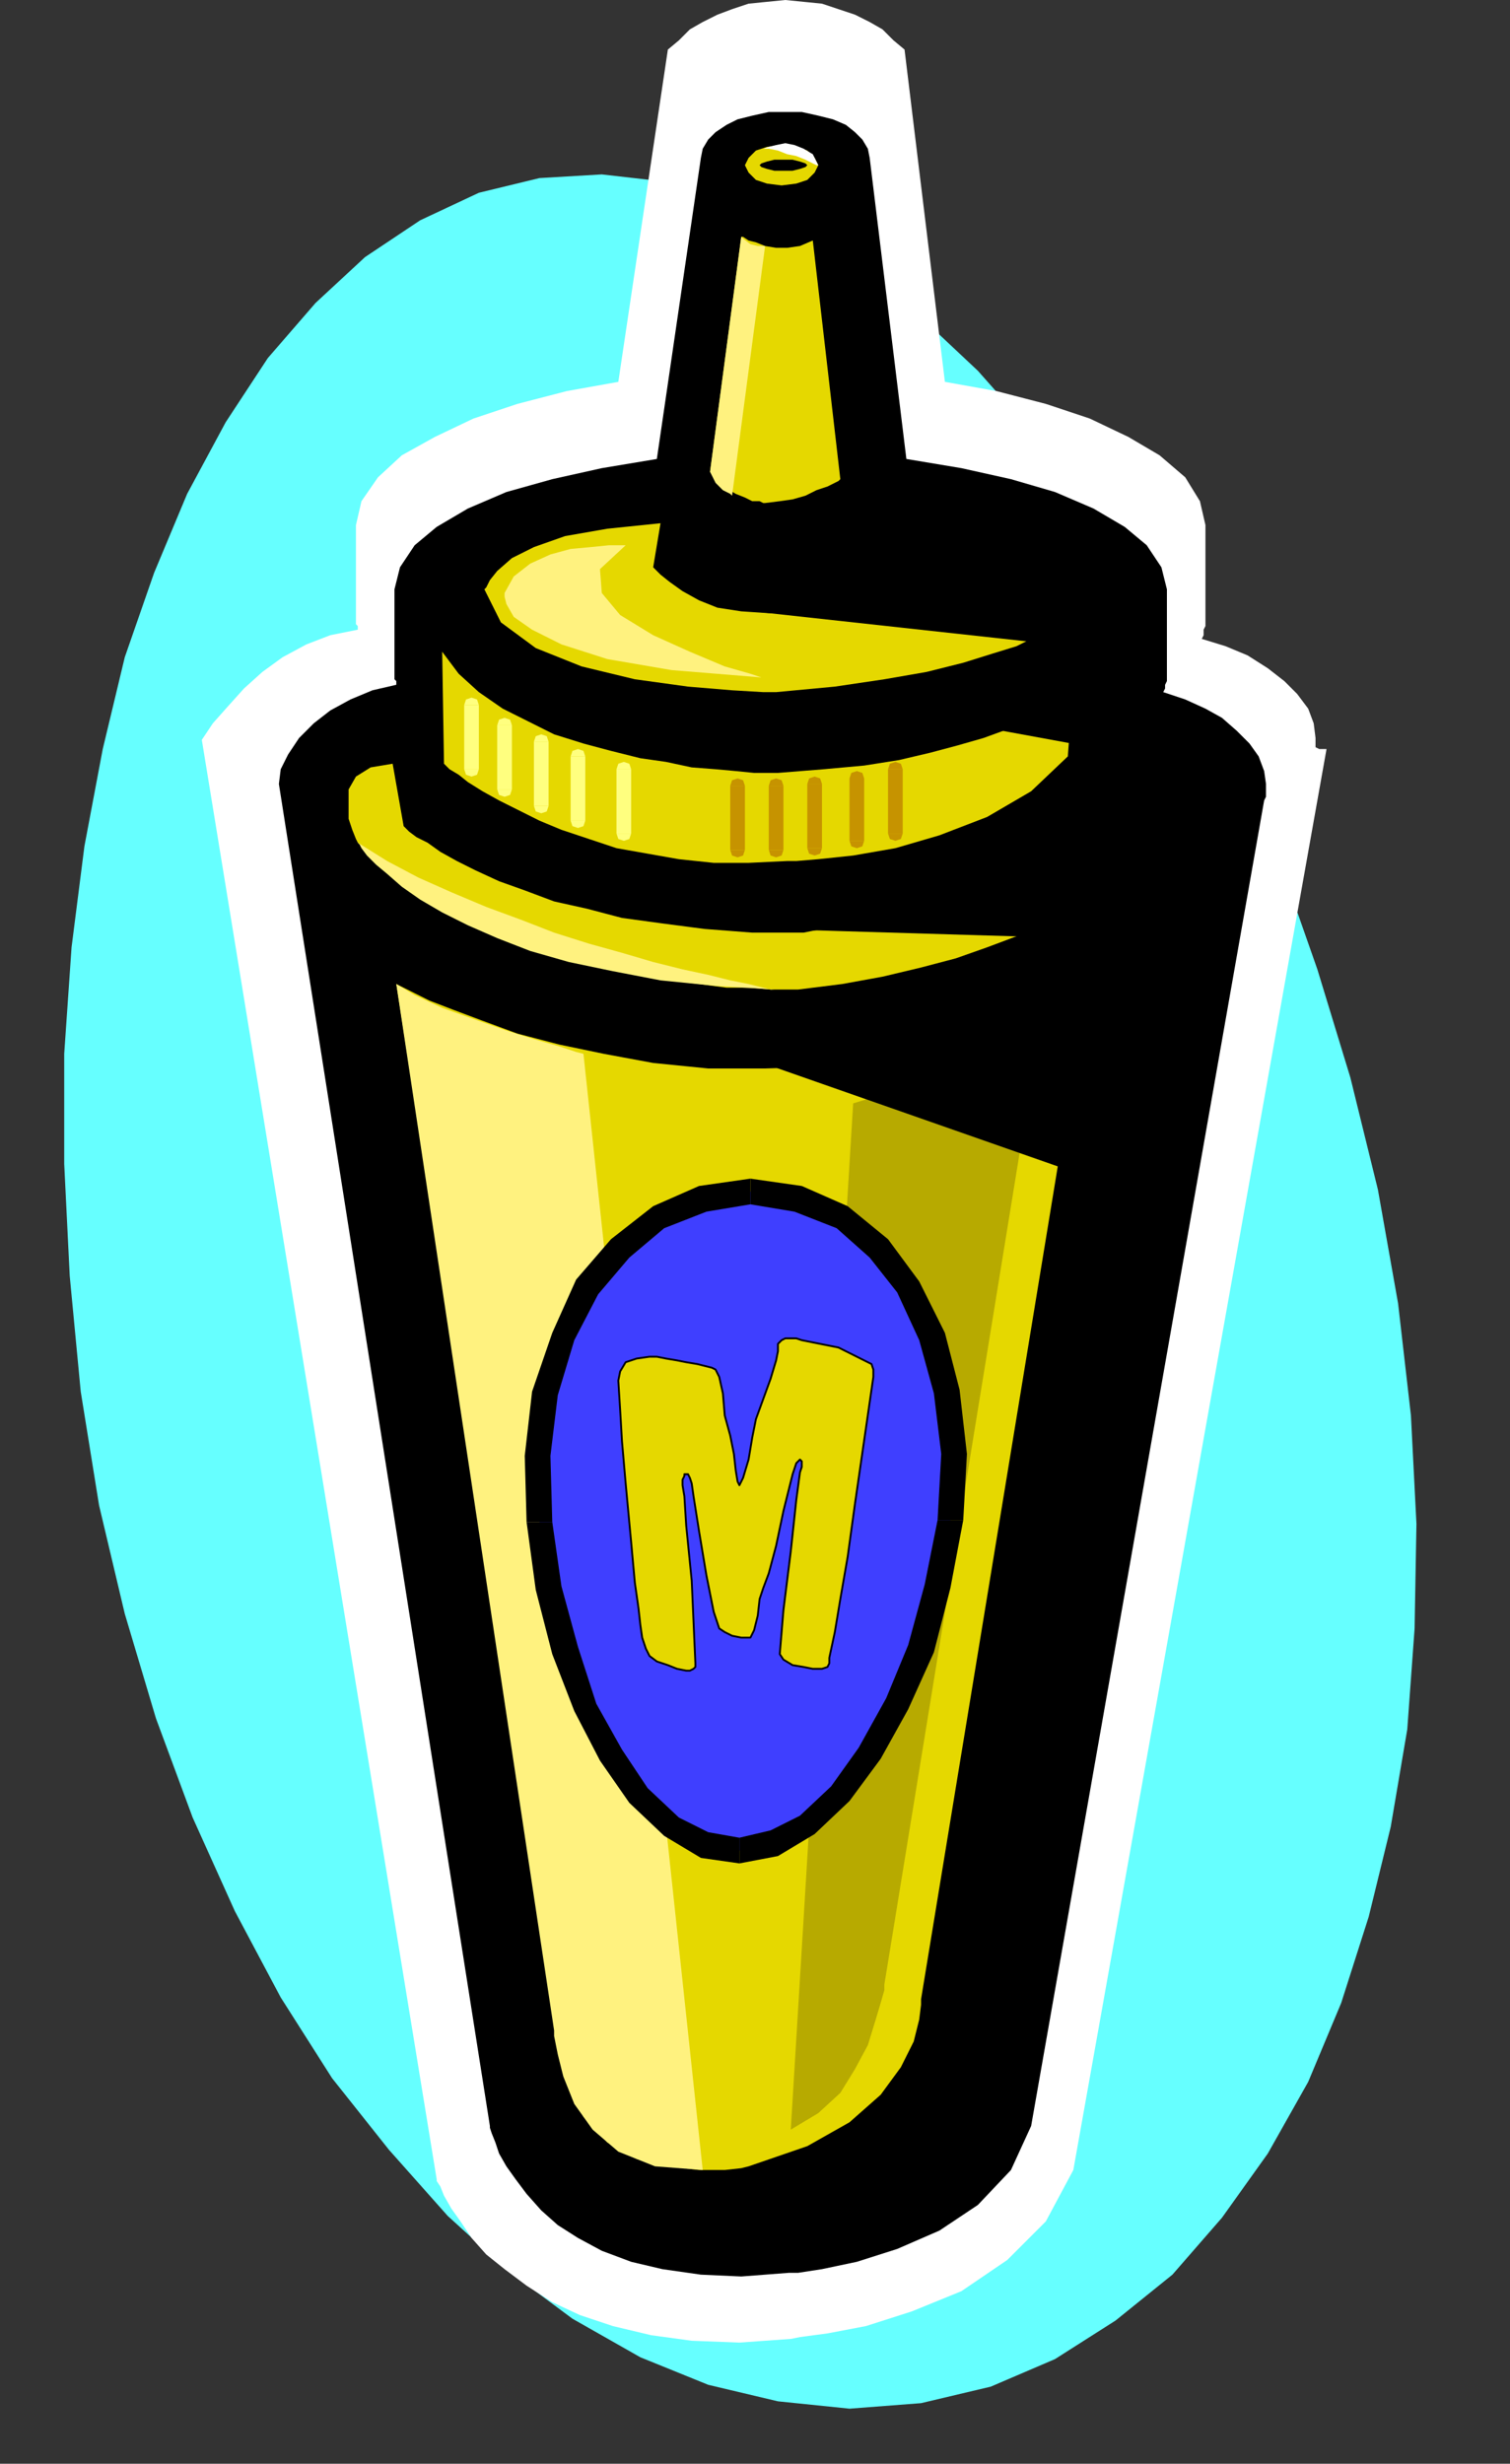 <?xml version="1.0" encoding="UTF-8" standalone="no"?>
<svg
   xmlns:dc="http://purl.org/dc/elements/1.1/"
   xmlns:cc="http://creativecommons.org/ns#"
   xmlns:rdf="http://www.w3.org/1999/02/22-rdf-syntax-ns#"
   xmlns:svg="http://www.w3.org/2000/svg"
   xmlns="http://www.w3.org/2000/svg"
   xmlns:sodipodi="http://sodipodi.sourceforge.net/DTD/sodipodi-0.dtd"
   xmlns:inkscape="http://www.inkscape.org/namespaces/inkscape"
   version="1.0"
   width="20.904mm"
   height="34.087mm"
   id="svg119"
   sodipodi:docname="CLP00263.WMF">
  <rect width="100%" height="100%" fill="#333333" stroke="none"/>
  <sodipodi:namedview
     pagecolor="#ffffff"
     bordercolor="#666666"
     borderopacity="1"
     objecttolerance="10"
     gridtolerance="10"
     guidetolerance="10"
     inkscape:pageopacity="0"
     inkscape:pageshadow="2"
     inkscape:window-width="640"
     inkscape:window-height="480"
     id="namedview121" />
  <defs
     id="defs3">
    <pattern
       id="WMFhbasepattern"
       patternUnits="userSpaceOnUse"
       width="6"
       height="6"
       x="0"
       y="0" />
  </defs>
  <path
     style="fill:#66ffff;fill-rule:evenodd;fill-opacity:1;stroke:none;"
     d="  M 48.192,125.664   L 51.84,124.8   L 55.2,123.36   L 58.368,121.344   L 61.344,118.944   L 63.936,115.968   L 66.336,112.608   L 68.448,108.864   L 70.176,104.736   L 71.616,100.224   L 72.768,95.52   L 73.632,90.432   L 74.016,85.152   L 74.112,79.68   L 73.824,74.016   L 73.152,68.16   L 72.096,62.208   L 70.656,56.352   L 68.928,50.688   L 67.008,45.216   L 64.8,40.128   L 62.4,35.232   L 59.808,30.72   L 57.024,26.592   L 54.144,22.752   L 51.168,19.392   L 48,16.416   L 44.736,14.016   L 41.472,12   L 38.208,10.464   L 34.848,9.504   L 31.488,9.12   L 28.224,9.312   L 25.056,10.08   L 21.984,11.52   L 19.104,13.44   L 16.512,15.84   L 14.016,18.72   L 11.808,22.08   L 9.792,25.824   L 8.064,29.952   L 6.528,34.368   L 5.376,39.168   L 4.416,44.256   L 3.744,49.536   L 3.36,55.104   L 3.36,60.864   L 3.648,66.72   L 4.224,72.768   L 5.184,78.72   L 6.528,84.384   L 8.16,89.856   L 10.08,95.04   L 12.288,99.936   L 14.688,104.448   L 17.376,108.672   L 20.352,112.416   L 23.424,115.872   L 26.592,118.752   L 29.952,121.248   L 33.504,123.264   L 37.056,124.704   L 40.704,125.568   L 44.448,125.952   L 48.192,125.664  z "
     id="path5" />
  <path
     style="fill:#ffffff;fill-rule:evenodd;fill-opacity:1;stroke:none;"
     d="  M 68.832,38.592   L 68.736,37.824   L 68.448,37.056   L 67.872,36.288   L 67.2,35.616   L 66.336,34.944   L 65.28,34.272   L 64.128,33.792   L 62.88,33.408   L 62.976,33.216   L 62.976,32.928   L 63.072,32.736   L 63.072,32.544   L 63.072,27.456   L 62.784,26.208   L 62.016,24.96   L 60.672,23.808   L 59.04,22.848   L 57.024,21.888   L 54.72,21.12   L 52.128,20.448   L 49.44,19.968   L 47.328,2.592   L 46.752,2.112   L 46.176,1.536   L 45.504,1.152   L 44.736,0.768   L 43.872,0.48   L 43.008,0.192   L 42.048,0.096   L 41.088,0   L 40.128,0.096   L 39.168,0.192   L 38.304,0.48   L 37.536,0.768   L 36.768,1.152   L 36.096,1.536   L 35.52,2.112   L 34.944,2.592   L 32.352,19.968   L 29.664,20.448   L 27.072,21.12   L 24.768,21.888   L 22.752,22.848   L 21.024,23.808   L 19.776,24.96   L 18.912,26.208   L 18.624,27.456   L 18.624,32.544   L 18.624,32.64   L 18.72,32.736   L 18.72,32.832   L 18.72,32.928   L 17.28,33.216   L 16.032,33.696   L 14.784,34.368   L 13.728,35.136   L 12.768,36   L 11.904,36.96   L 11.136,37.824   L 10.56,38.688   L 22.848,113.952   L 22.848,114.048   L 23.04,114.336   L 23.232,114.816   L 23.616,115.488   L 24.096,116.16   L 24.672,117.024   L 25.44,117.888   L 26.4,118.656   L 27.552,119.52   L 28.896,120.384   L 30.336,121.056   L 32.064,121.632   L 34.08,122.112   L 36.192,122.4   L 38.688,122.496   L 41.376,122.304   L 41.856,122.208   L 43.296,122.016   L 45.312,121.632   L 47.712,120.864   L 50.304,119.808   L 52.704,118.176   L 54.72,116.16   L 56.16,113.472   L 69.408,39.168   L 69.024,39.168   L 68.832,39.072   L 68.832,38.88   L 68.832,38.592  z "
     id="path7" />
  <path
     style="fill:#000000;fill-rule:evenodd;fill-opacity:1;stroke:none;"
     d="  M 66.24,40.992   L 66.144,40.32   L 65.856,39.552   L 65.376,38.88   L 64.704,38.208   L 63.936,37.536   L 63.072,37.056   L 62.016,36.576   L 60.864,36.192   L 60.96,36   L 60.96,35.808   L 61.056,35.616   L 61.056,35.424   L 61.056,30.816   L 60.768,29.664   L 60,28.512   L 58.848,27.552   L 57.216,26.592   L 55.2,25.728   L 52.896,25.056   L 50.304,24.48   L 47.424,24   L 45.504,8.256   L 45.408,7.776   L 45.12,7.296   L 44.736,6.912   L 44.256,6.528   L 43.584,6.24   L 42.816,6.048   L 41.952,5.856   L 41.088,5.856   L 40.224,5.856   L 39.36,6.048   L 38.592,6.24   L 38.016,6.528   L 37.44,6.912   L 37.056,7.296   L 36.768,7.776   L 36.672,8.256   L 34.368,24   L 31.488,24.48   L 28.896,25.056   L 26.496,25.728   L 24.48,26.592   L 22.848,27.552   L 21.696,28.512   L 20.928,29.664   L 20.64,30.816   L 20.64,35.424   L 20.64,35.52   L 20.736,35.616   L 20.736,35.712   L 20.736,35.808   L 19.488,36.096   L 18.336,36.576   L 17.28,37.152   L 16.416,37.824   L 15.648,38.592   L 15.072,39.456   L 14.688,40.224   L 14.592,40.992   L 25.632,111.168   L 25.632,111.264   L 25.728,111.552   L 25.92,112.032   L 26.112,112.608   L 26.496,113.28   L 26.976,113.952   L 27.552,114.72   L 28.32,115.584   L 29.184,116.352   L 30.24,117.024   L 31.488,117.696   L 33.024,118.272   L 34.656,118.656   L 36.672,118.944   L 38.784,119.04   L 41.28,118.848   L 41.76,118.848   L 43.008,118.656   L 44.832,118.272   L 46.944,117.6   L 49.152,116.64   L 51.168,115.296   L 52.896,113.472   L 53.952,111.168   L 66.144,41.856   L 66.24,41.664   L 66.24,41.376   L 66.24,41.184   L 66.24,40.992  z "
     id="path9" />
  <path
     style="fill:#e5d800;fill-rule:evenodd;fill-opacity:1;stroke:none;"
     d="  M 40.896,9.696   L 41.664,9.6   L 42.24,9.408   L 42.624,9.024   L 42.816,8.64   L 42.624,8.256   L 42.24,7.872   L 41.664,7.68   L 40.896,7.584   L 40.128,7.68   L 39.552,7.872   L 39.168,8.256   L 38.976,8.64   L 39.168,9.024   L 39.552,9.408   L 40.128,9.6   L 40.896,9.696  z "
     id="path11" />
  <path
     style="fill:#e5d800;fill-rule:evenodd;fill-opacity:1;stroke:none;"
     d="  M 38.784,12.384   L 38.88,12.384   L 39.168,12.576   L 39.552,12.672   L 40.032,12.864   L 40.608,12.96   L 41.184,12.96   L 41.856,12.864   L 42.528,12.576   L 43.968,25.056   L 43.872,25.152   L 43.68,25.248   L 43.296,25.44   L 42.72,25.632   L 42.144,25.92   L 41.472,26.112   L 40.8,26.208   L 40.032,26.304   L 39.936,26.304   L 39.744,26.208   L 39.36,26.208   L 38.976,26.016   L 38.496,25.824   L 38.016,25.536   L 37.536,25.152   L 37.152,24.672   L 38.784,12.384  z "
     id="path13" />
  <path
     style="fill:#fff27f;fill-rule:evenodd;fill-opacity:1;stroke:none;"
     d="  M 38.784,12.384   L 38.88,12.48   L 39.264,12.768   L 39.648,12.864   L 40.032,12.864   L 38.304,25.92   L 38.208,25.824   L 37.824,25.632   L 37.44,25.248   L 37.152,24.672   L 38.784,12.384  z "
     id="path15" />
  <path
     style="fill:#e5d800;fill-rule:evenodd;fill-opacity:1;stroke:none;"
     d="  M 34.56,27.36   L 34.176,29.664   L 34.272,29.76   L 34.56,30.048   L 35.04,30.432   L 35.712,30.912   L 36.576,31.392   L 37.536,31.776   L 38.784,31.968   L 40.224,32.064   L 40.416,32.064   L 40.992,32.064   L 41.856,31.968   L 42.912,31.776   L 44.064,31.488   L 45.216,31.008   L 46.368,30.432   L 47.424,29.664   L 47.136,27.36   L 47.52,27.36   L 48.48,27.552   L 49.824,27.744   L 51.456,28.032   L 52.992,28.512   L 54.528,29.088   L 55.68,29.856   L 56.256,30.816   L 56.256,30.816   L 56.256,31.008   L 56.256,31.2   L 56.256,31.392   L 56.16,31.776   L 55.872,32.064   L 55.488,32.448   L 54.912,32.928   L 54.144,33.312   L 53.184,33.792   L 51.936,34.176   L 50.4,34.656   L 48.48,35.136   L 46.272,35.52   L 43.68,35.904   L 40.608,36.192   L 39.936,36.192   L 38.304,36.096   L 36,35.904   L 33.216,35.52   L 30.432,34.848   L 28.032,33.888   L 26.208,32.544   L 25.344,30.816   L 25.44,30.72   L 25.632,30.336   L 26.016,29.856   L 26.784,29.184   L 27.936,28.608   L 29.568,28.032   L 31.776,27.648   L 34.56,27.36  z "
     id="path17" />
  <path
     style="fill:#000000;fill-rule:evenodd;fill-opacity:1;stroke:none;"
     d="  M 38.496,31.872   L 56.928,33.888   L 59.328,29.568   L 53.952,26.4   L 46.56,25.728   L 38.496,31.872  z "
     id="path19" />
  <path
     style="fill:#ffffff;fill-rule:evenodd;fill-opacity:1;stroke:none;"
     d="  M 39.84,7.776   L 39.936,7.776   L 40.224,7.68   L 40.608,7.584   L 41.088,7.488   L 41.568,7.584   L 42.048,7.776   L 42.528,8.064   L 42.816,8.64   L 42.72,8.64   L 42.528,8.544   L 42.144,8.352   L 41.664,8.16   L 41.184,8.064   L 40.704,7.872   L 40.224,7.776   L 39.84,7.776  z "
     id="path21" />
  <path
     style="fill:#e5d800;fill-rule:evenodd;fill-opacity:1;stroke:none;"
     d="  M 23.136,34.08   L 23.232,39.936   L 23.328,40.032   L 23.52,40.224   L 24,40.512   L 24.48,40.896   L 25.248,41.376   L 26.112,41.856   L 27.072,42.336   L 28.224,42.912   L 29.376,43.392   L 30.816,43.872   L 32.256,44.352   L 33.888,44.64   L 35.52,44.928   L 37.344,45.12   L 39.168,45.12   L 41.184,45.024   L 41.664,45.024   L 42.816,44.928   L 44.64,44.736   L 46.848,44.352   L 49.152,43.68   L 51.648,42.72   L 53.952,41.376   L 55.872,39.552   L 56.16,35.616   L 56.16,35.616   L 56.064,35.808   L 55.872,36   L 55.584,36.288   L 55.2,36.576   L 54.72,36.96   L 54.144,37.344   L 53.376,37.728   L 52.512,38.208   L 51.456,38.592   L 50.112,38.976   L 48.672,39.36   L 47.04,39.744   L 45.216,40.032   L 43.104,40.224   L 40.704,40.416   L 40.512,40.416   L 40.128,40.416   L 39.456,40.416   L 38.496,40.32   L 37.44,40.224   L 36.192,40.128   L 34.848,39.84   L 33.504,39.648   L 31.968,39.264   L 30.528,38.88   L 28.992,38.4   L 27.648,37.728   L 26.304,37.056   L 25.056,36.192   L 24,35.232   L 23.136,34.08  z "
     id="path23" />
  <path
     style="fill:#e5d800;fill-rule:evenodd;fill-opacity:1;stroke:none;"
     d="  M 20.736,51.456   L 20.928,51.552   L 21.504,51.84   L 22.464,52.32   L 23.712,52.8   L 25.248,53.376   L 27.072,54.048   L 29.28,54.624   L 31.584,55.104   L 34.176,55.584   L 37.056,55.872   L 40.032,55.872   L 43.104,55.776   L 46.368,55.296   L 49.824,54.528   L 53.28,53.472   L 56.832,51.936   L 48.192,104.544   L 48.192,104.832   L 48.096,105.6   L 47.808,106.752   L 47.136,108.096   L 46.08,109.536   L 44.448,110.976   L 42.24,112.224   L 39.168,113.28   L 38.784,113.376   L 37.92,113.472   L 36.576,113.472   L 35.04,113.28   L 33.312,112.896   L 31.776,112.032   L 30.528,110.688   L 29.664,108.672   L 20.736,51.456  z "
     id="path25" />
  <path
     style="fill:#fff27f;fill-rule:evenodd;fill-opacity:1;stroke:none;"
     d="  M 20.736,51.456   L 28.992,106.176   L 28.992,106.464   L 29.184,107.424   L 29.472,108.576   L 30.048,110.016   L 31.008,111.36   L 32.352,112.512   L 34.272,113.28   L 36.768,113.472   L 30.528,55.104   L 30.144,55.008   L 29.28,54.72   L 27.936,54.336   L 26.4,53.856   L 24.768,53.28   L 23.136,52.704   L 21.696,52.032   L 20.736,51.456  z "
     id="path27" />
  <path
     style="fill:#e5d800;fill-rule:evenodd;fill-opacity:1;stroke:none;"
     d="  M 20.544,39.936   L 21.12,43.2   L 21.216,43.296   L 21.408,43.488   L 21.792,43.776   L 22.368,44.064   L 23.04,44.544   L 23.904,45.024   L 24.864,45.504   L 26.112,46.08   L 27.456,46.56   L 28.992,47.136   L 30.72,47.52   L 32.544,48   L 34.656,48.288   L 36.864,48.576   L 39.36,48.768   L 41.952,48.768   L 42.048,48.768   L 42.528,48.672   L 43.104,48.576   L 43.968,48.48   L 44.928,48.288   L 46.08,48   L 47.328,47.712   L 48.672,47.328   L 50.112,46.848   L 51.552,46.368   L 52.896,45.792   L 54.336,45.12   L 55.68,44.352   L 56.928,43.488   L 58.08,42.624   L 59.136,41.568   L 59.52,41.664   L 60.384,41.856   L 61.152,42.24   L 61.536,42.816   L 61.536,43.008   L 61.344,43.392   L 60.864,44.064   L 60.192,44.832   L 60.096,44.928   L 59.904,45.12   L 59.616,45.312   L 59.136,45.696   L 58.464,46.176   L 57.696,46.656   L 56.832,47.232   L 55.776,47.808   L 54.528,48.384   L 53.184,48.96   L 51.648,49.536   L 50.016,50.112   L 48.192,50.592   L 46.176,51.072   L 44.064,51.456   L 41.76,51.744   L 41.568,51.744   L 41.088,51.744   L 40.32,51.744   L 39.264,51.648   L 38.016,51.648   L 36.576,51.456   L 34.944,51.264   L 33.216,50.976   L 31.392,50.592   L 29.472,50.112   L 27.552,49.44   L 25.728,48.672   L 23.808,47.808   L 21.984,46.752   L 20.256,45.504   L 18.72,44.064   L 18.624,43.872   L 18.432,43.392   L 18.24,42.816   L 18.24,42.048   L 18.24,41.28   L 18.624,40.608   L 19.392,40.128   L 20.544,39.936  z "
     id="path29" />
  <path
     style="fill:#fff27f;fill-rule:evenodd;fill-opacity:1;stroke:none;"
     d="  M 18.72,44.064   L 18.816,44.16   L 18.912,44.352   L 19.2,44.736   L 19.68,45.216   L 20.256,45.696   L 21.024,46.368   L 21.984,47.04   L 23.136,47.712   L 24.48,48.384   L 26.016,49.056   L 27.744,49.728   L 29.76,50.304   L 32.064,50.784   L 34.56,51.264   L 37.44,51.552   L 40.512,51.744   L 40.32,51.744   L 39.936,51.648   L 39.168,51.456   L 38.208,51.264   L 37.056,50.976   L 35.712,50.688   L 34.176,50.304   L 32.544,49.824   L 30.816,49.344   L 28.992,48.768   L 27.264,48.096   L 25.44,47.424   L 23.616,46.656   L 21.888,45.888   L 20.256,45.024   L 18.72,44.064  z "
     id="path31" />
  <path
     style="fill:#000000;fill-rule:evenodd;fill-opacity:1;stroke:none;"
     d="  M 40.224,48.576   L 56.256,49.056   L 56.736,48.672   L 57.984,47.808   L 59.52,46.464   L 61.056,44.928   L 62.112,43.392   L 62.208,42.048   L 61.152,40.992   L 58.368,40.512   L 58.368,40.608   L 58.272,40.704   L 57.984,40.992   L 57.696,41.376   L 57.312,41.856   L 56.736,42.336   L 55.968,42.912   L 55.104,43.488   L 54.048,44.16   L 52.8,44.832   L 51.36,45.504   L 49.632,46.176   L 47.712,46.752   L 45.504,47.424   L 43.008,48   L 40.224,48.576  z "
     id="path33" />
  <path
     style="fill:#fff27f;fill-rule:evenodd;fill-opacity:1;stroke:none;"
     d="  M 32.736,28.512   L 32.544,28.512   L 31.872,28.512   L 30.912,28.608   L 29.856,28.704   L 28.8,28.992   L 27.744,29.472   L 26.88,30.144   L 26.4,31.008   L 26.4,31.2   L 26.496,31.584   L 26.88,32.256   L 27.84,32.928   L 29.376,33.696   L 31.776,34.464   L 35.136,35.04   L 39.84,35.424   L 39.264,35.232   L 37.92,34.848   L 36.096,34.08   L 34.176,33.216   L 32.448,32.16   L 31.488,31.008   L 31.392,29.76   L 32.736,28.512  z "
     id="path35" />
  <path
     style="fill:#ffff7f;fill-rule:nonzero;fill-opacity:1;stroke:none;"
     d="  M 25.056,36.864   L 24.96,36.576   L 24.672,36.48   L 24.384,36.576   L 24.288,36.864  z "
     id="path37" />
  <path
     style="fill:#ffff7f;fill-rule:nonzero;fill-opacity:1;stroke:none;"
     d="  M 24.672,40.224   L 25.056,40.224   L 25.056,36.864   L 24.288,36.864   L 24.288,40.224   L 24.672,40.224  z "
     id="path39" />
  <path
     style="fill:#ffff7f;fill-rule:nonzero;fill-opacity:1;stroke:none;"
     d="  M 24.288,40.224   L 24.384,40.512   L 24.672,40.608   L 24.96,40.512   L 25.056,40.224  z "
     id="path41" />
  <path
     style="fill:#ffff7f;fill-rule:nonzero;fill-opacity:1;stroke:none;"
     d="  M 33.024,40.224   L 32.928,39.936   L 32.64,39.84   L 32.352,39.936   L 32.256,40.224  z "
     id="path43" />
  <path
     style="fill:#ffff7f;fill-rule:nonzero;fill-opacity:1;stroke:none;"
     d="  M 32.64,43.584   L 33.024,43.584   L 33.024,40.224   L 32.256,40.224   L 32.256,43.584   L 32.64,43.584  z "
     id="path45" />
  <path
     style="fill:#ffff7f;fill-rule:nonzero;fill-opacity:1;stroke:none;"
     d="  M 32.256,43.584   L 32.352,43.872   L 32.64,43.968   L 32.928,43.872   L 33.024,43.584  z "
     id="path47" />
  <path
     style="fill:#ffff7f;fill-rule:nonzero;fill-opacity:1;stroke:none;"
     d="  M 30.624,39.552   L 30.528,39.264   L 30.24,39.168   L 29.952,39.264   L 29.856,39.552  z "
     id="path49" />
  <path
     style="fill:#ffff7f;fill-rule:nonzero;fill-opacity:1;stroke:none;"
     d="  M 30.24,42.912   L 30.624,42.912   L 30.624,39.552   L 29.856,39.552   L 29.856,42.912   L 30.24,42.912  z "
     id="path51" />
  <path
     style="fill:#ffff7f;fill-rule:nonzero;fill-opacity:1;stroke:none;"
     d="  M 29.856,42.912   L 29.952,43.2   L 30.24,43.296   L 30.528,43.2   L 30.624,42.912  z "
     id="path53" />
  <path
     style="fill:#ffff7f;fill-rule:nonzero;fill-opacity:1;stroke:none;"
     d="  M 28.704,38.784   L 28.608,38.496   L 28.32,38.4   L 28.032,38.496   L 27.936,38.784  z "
     id="path55" />
  <path
     style="fill:#ffff7f;fill-rule:nonzero;fill-opacity:1;stroke:none;"
     d="  M 28.32,42.144   L 28.704,42.144   L 28.704,38.784   L 27.936,38.784   L 27.936,42.144   L 28.32,42.144  z "
     id="path57" />
  <path
     style="fill:#ffff7f;fill-rule:nonzero;fill-opacity:1;stroke:none;"
     d="  M 27.936,42.144   L 28.032,42.432   L 28.32,42.528   L 28.608,42.432   L 28.704,42.144  z "
     id="path59" />
  <path
     style="fill:#ffff7f;fill-rule:nonzero;fill-opacity:1;stroke:none;"
     d="  M 26.784,37.92   L 26.688,37.632   L 26.4,37.536   L 26.112,37.632   L 26.016,37.92  z "
     id="path61" />
  <path
     style="fill:#ffff7f;fill-rule:nonzero;fill-opacity:1;stroke:none;"
     d="  M 26.4,41.28   L 26.784,41.28   L 26.784,37.92   L 26.016,37.92   L 26.016,41.28   L 26.4,41.28  z "
     id="path63" />
  <path
     style="fill:#ffff7f;fill-rule:nonzero;fill-opacity:1;stroke:none;"
     d="  M 26.016,41.28   L 26.112,41.568   L 26.4,41.664   L 26.688,41.568   L 26.784,41.28  z "
     id="path65" />
  <path
     style="fill:#c69300;fill-rule:nonzero;fill-opacity:1;stroke:none;"
     d="  M 38.976,41.088   L 38.88,40.8   L 38.592,40.704   L 38.304,40.8   L 38.208,41.088  z "
     id="path67" />
  <path
     style="fill:#c69300;fill-rule:nonzero;fill-opacity:1;stroke:none;"
     d="  M 38.592,44.448   L 38.976,44.448   L 38.976,41.088   L 38.208,41.088   L 38.208,44.448   L 38.592,44.448  z "
     id="path69" />
  <path
     style="fill:#c69300;fill-rule:nonzero;fill-opacity:1;stroke:none;"
     d="  M 38.208,44.448   L 38.304,44.736   L 38.592,44.832   L 38.88,44.736   L 38.976,44.448  z "
     id="path71" />
  <path
     style="fill:#c69300;fill-rule:nonzero;fill-opacity:1;stroke:none;"
     d="  M 40.992,41.088   L 40.896,40.8   L 40.608,40.704   L 40.32,40.8   L 40.224,41.088  z "
     id="path73" />
  <path
     style="fill:#c69300;fill-rule:nonzero;fill-opacity:1;stroke:none;"
     d="  M 40.608,44.448   L 40.992,44.448   L 40.992,41.088   L 40.224,41.088   L 40.224,44.448   L 40.608,44.448  z "
     id="path75" />
  <path
     style="fill:#c69300;fill-rule:nonzero;fill-opacity:1;stroke:none;"
     d="  M 40.224,44.448   L 40.32,44.736   L 40.608,44.832   L 40.896,44.736   L 40.992,44.448  z "
     id="path77" />
  <path
     style="fill:#c69300;fill-rule:nonzero;fill-opacity:1;stroke:none;"
     d="  M 47.232,40.224   L 47.136,39.936   L 46.848,39.84   L 46.56,39.936   L 46.464,40.224  z "
     id="path79" />
  <path
     style="fill:#c69300;fill-rule:nonzero;fill-opacity:1;stroke:none;"
     d="  M 46.848,43.584   L 47.232,43.584   L 47.232,40.224   L 46.464,40.224   L 46.464,43.584   L 46.848,43.584  z "
     id="path81" />
  <path
     style="fill:#c69300;fill-rule:nonzero;fill-opacity:1;stroke:none;"
     d="  M 46.464,43.584   L 46.56,43.872   L 46.848,43.968   L 47.136,43.872   L 47.232,43.584  z "
     id="path83" />
  <path
     style="fill:#c69300;fill-rule:nonzero;fill-opacity:1;stroke:none;"
     d="  M 45.216,40.704   L 45.12,40.416   L 44.832,40.32   L 44.544,40.416   L 44.448,40.704  z "
     id="path85" />
  <path
     style="fill:#c69300;fill-rule:nonzero;fill-opacity:1;stroke:none;"
     d="  M 44.832,43.968   L 45.216,43.968   L 45.216,40.704   L 44.448,40.704   L 44.448,43.968   L 44.832,43.968  z "
     id="path87" />
  <path
     style="fill:#c69300;fill-rule:nonzero;fill-opacity:1;stroke:none;"
     d="  M 44.448,43.968   L 44.544,44.256   L 44.832,44.352   L 45.12,44.256   L 45.216,43.968  z "
     id="path89" />
  <path
     style="fill:#c69300;fill-rule:nonzero;fill-opacity:1;stroke:none;"
     d="  M 43.008,40.992   L 42.912,40.704   L 42.624,40.608   L 42.336,40.704   L 42.24,40.992  z "
     id="path91" />
  <path
     style="fill:#c69300;fill-rule:nonzero;fill-opacity:1;stroke:none;"
     d="  M 42.624,44.352   L 43.008,44.352   L 43.008,40.992   L 42.24,40.992   L 42.24,44.352   L 42.624,44.352  z "
     id="path93" />
  <path
     style="fill:#c69300;fill-rule:nonzero;fill-opacity:1;stroke:none;"
     d="  M 42.24,44.352   L 42.336,44.64   L 42.624,44.736   L 42.912,44.64   L 43.008,44.352  z "
     id="path95" />
  <path
     style="fill:#b7aa00;fill-rule:evenodd;fill-opacity:1;stroke:none;"
     d="  M 44.64,57.696   L 54.24,54.816   L 46.272,103.776   L 46.272,104.064   L 46.08,104.736   L 45.792,105.696   L 45.408,106.944   L 44.736,108.192   L 43.968,109.44   L 42.816,110.496   L 41.376,111.36   L 44.64,57.696  z "
     id="path97" />
  <path
     style="fill:#3f3fff;fill-rule:evenodd;fill-opacity:1;stroke:none;"
     d="  M 38.688,96.768   L 40.512,96.384   L 42.24,95.424   L 43.968,93.792   L 45.504,91.68   L 46.944,89.088   L 48.192,86.208   L 49.056,82.944   L 49.728,79.488   L 49.92,76.032   L 49.536,72.768   L 48.768,69.888   L 47.52,67.296   L 45.984,65.28   L 44.064,63.648   L 41.76,62.688   L 39.264,62.304   L 36.768,62.688   L 34.464,63.648   L 32.448,65.28   L 30.72,67.296   L 29.472,69.888   L 28.512,72.864   L 28.128,76.128   L 28.224,79.584   L 28.704,83.04   L 29.568,86.304   L 30.624,89.28   L 31.968,91.776   L 33.408,93.888   L 35.136,95.52   L 36.864,96.48   L 38.688,96.768  z "
     id="path99" />
  <path
     style="fill:#000000;fill-rule:nonzero;fill-opacity:1;stroke:none;"
     d="  M 49.056,79.488   L 49.056,79.488   L 48.384,82.848   L 47.52,86.016   L 46.368,88.8   L 44.928,91.392   L 43.488,93.408   L 41.856,94.944   L 40.32,95.712   L 38.688,96.096   L 38.688,97.44   L 40.704,97.056   L 42.624,95.904   L 44.448,94.176   L 46.08,91.968   L 47.52,89.376   L 48.864,86.4   L 49.728,83.04   L 50.4,79.488   L 50.4,79.488  z "
     id="path101" />
  <path
     style="fill:#000000;fill-rule:nonzero;fill-opacity:1;stroke:none;"
     d="  M 39.264,62.976   L 39.264,62.976   L 41.568,63.36   L 43.776,64.224   L 45.504,65.76   L 46.944,67.584   L 48.096,70.08   L 48.864,72.864   L 49.248,76.032   L 49.056,79.488   L 50.4,79.488   L 50.592,76.032   L 50.208,72.672   L 49.44,69.696   L 48.096,67.008   L 46.464,64.8   L 44.352,63.072   L 41.952,62.016   L 39.264,61.632   L 39.264,61.632  z "
     id="path103" />
  <path
     style="fill:#000000;fill-rule:nonzero;fill-opacity:1;stroke:none;"
     d="  M 28.896,79.584   L 28.896,79.584   L 28.8,76.128   L 29.184,72.96   L 30.048,70.08   L 31.296,67.68   L 32.928,65.76   L 34.752,64.224   L 36.96,63.36   L 39.264,62.976   L 39.264,61.632   L 36.576,62.016   L 34.176,63.072   L 31.968,64.8   L 30.144,66.912   L 28.896,69.696   L 27.84,72.768   L 27.456,76.128   L 27.552,79.584   L 27.552,79.584  z "
     id="path105" />
  <path
     style="fill:#000000;fill-rule:nonzero;fill-opacity:1;stroke:none;"
     d="  M 38.688,96.096   L 38.688,96.096   L 37.056,95.808   L 35.52,95.04   L 33.888,93.504   L 32.544,91.488   L 31.2,89.088   L 30.24,86.112   L 29.376,82.944   L 28.896,79.584   L 27.552,79.584   L 28.032,83.136   L 28.896,86.496   L 30.048,89.472   L 31.392,92.064   L 32.928,94.272   L 34.752,96   L 36.672,97.152   L 38.688,97.44   L 38.688,97.44  z "
     id="path107" />
  <path
     style="fill:#e5d800;fill-rule:evenodd;fill-opacity:1;stroke:none;"
     d="  M 44.736,78.624   L 44.352,81.408   L 43.968,83.616   L 43.68,85.344   L 43.392,86.688   L 43.392,86.976   L 43.296,87.168   L 43.008,87.264   L 42.528,87.264   L 42.048,87.168   L 41.472,87.072   L 40.992,86.784   L 40.8,86.496   L 40.992,84.192   L 41.376,81.12   L 41.664,78.432   L 41.856,76.992   L 41.952,76.704   L 41.952,76.512   L 41.952,76.416   L 41.856,76.32   L 41.76,76.416   L 41.664,76.512   L 41.568,76.8   L 41.472,77.088   L 40.992,79.008   L 40.608,80.832   L 40.224,82.272   L 39.936,83.04   L 39.744,83.616   L 39.648,84.48   L 39.456,85.248   L 39.264,85.632   L 38.784,85.632   L 38.304,85.536   L 37.92,85.344   L 37.632,85.152   L 37.344,84.288   L 36.96,82.368   L 36.576,80.064   L 36.288,78.24   L 36.192,77.568   L 36.096,77.28   L 36,77.088   L 35.904,77.088   L 35.808,77.088   L 35.808,77.184   L 35.712,77.376   L 35.712,77.664   L 35.808,78.24   L 35.904,79.776   L 36.192,82.656   L 36.384,86.976   L 36.384,87.168   L 36.288,87.264   L 36.096,87.36   L 35.904,87.36   L 35.424,87.264   L 34.944,87.072   L 34.368,86.88   L 33.984,86.592   L 33.888,86.4   L 33.792,86.208   L 33.696,85.92   L 33.6,85.632   L 33.504,84.96   L 33.408,84.096   L 33.216,82.752   L 33.024,80.64   L 32.736,77.568   L 32.544,75.36   L 32.448,73.728   L 32.352,72.192   L 32.448,71.712   L 32.736,71.232   L 33.312,71.04   L 33.984,70.944   L 34.368,70.944   L 34.848,71.04   L 35.424,71.136   L 35.904,71.232   L 36.48,71.328   L 36.864,71.424   L 37.248,71.52   L 37.44,71.616   L 37.632,72   L 37.824,72.864   L 37.92,74.016   L 38.208,75.072   L 38.4,76.032   L 38.496,76.896   L 38.592,77.472   L 38.688,77.664   L 38.88,77.28   L 39.168,76.32   L 39.36,75.168   L 39.552,74.208   L 39.936,73.152   L 40.32,72.096   L 40.608,71.136   L 40.704,70.656   L 40.704,70.272   L 40.896,70.08   L 41.088,69.984   L 41.376,69.984   L 41.664,69.984   L 41.952,70.08   L 42.432,70.176   L 42.912,70.272   L 43.392,70.368   L 43.872,70.464   L 44.256,70.656   L 44.64,70.848   L 45.216,71.136   L 45.6,71.328   L 45.696,71.616   L 45.696,72   L 44.736,78.624  z "
     id="path109" />
  <path
     style="fill:none;stroke:#000000;stroke-width:0.096px;stroke-linecap:round;stroke-linejoin:round;stroke-miterlimit:4;stroke-dasharray:none;stroke-opacity:1;"
     d="  M 44.736,78.624   L 44.736,78.624   L 44.352,81.408   L 43.968,83.616   L 43.68,85.344   L 43.392,86.688   L 43.392,86.688   L 43.392,86.976   L 43.296,87.168   L 43.008,87.264   L 42.528,87.264   L 42.528,87.264   L 42.048,87.168   L 41.472,87.072   L 40.992,86.784   L 40.8,86.496   L 40.8,86.496   L 40.992,84.192   L 41.376,81.12   L 41.664,78.432   L 41.856,76.992   L 41.856,76.992   L 41.952,76.704   L 41.952,76.512   L 41.952,76.416   L 41.856,76.32   L 41.856,76.32   L 41.76,76.416   L 41.664,76.512   L 41.568,76.8   L 41.472,77.088   L 41.472,77.088   L 40.992,79.008   L 40.608,80.832   L 40.224,82.272   L 39.936,83.04   L 39.936,83.04   L 39.744,83.616   L 39.648,84.48   L 39.456,85.248   L 39.264,85.632   L 39.264,85.632   L 38.784,85.632   L 38.304,85.536   L 37.92,85.344   L 37.632,85.152   L 37.632,85.152   L 37.344,84.288   L 36.96,82.368   L 36.576,80.064   L 36.288,78.24   L 36.288,78.24   L 36.192,77.568   L 36.096,77.28   L 36,77.088   L 35.904,77.088   L 35.904,77.088   L 35.808,77.088   L 35.808,77.184   L 35.712,77.376   L 35.712,77.664   L 35.712,77.664   L 35.808,78.24   L 35.904,79.776   L 36.192,82.656   L 36.384,86.976   L 36.384,86.976   L 36.384,87.168   L 36.288,87.264   L 36.096,87.36   L 35.904,87.36   L 35.904,87.36   L 35.424,87.264   L 34.944,87.072   L 34.368,86.88   L 33.984,86.592   L 33.984,86.592   L 33.888,86.4   L 33.792,86.208   L 33.696,85.92   L 33.6,85.632   L 33.6,85.632   L 33.504,84.96   L 33.408,84.096   L 33.216,82.752   L 33.024,80.64   L 33.024,80.64   L 32.736,77.568   L 32.544,75.36   L 32.448,73.728   L 32.352,72.192   L 32.352,72.192   L 32.448,71.712   L 32.736,71.232   L 33.312,71.04   L 33.984,70.944   L 33.984,70.944   L 34.368,70.944   L 34.848,71.04   L 35.424,71.136   L 35.904,71.232   L 36.48,71.328   L 36.864,71.424   L 37.248,71.52   L 37.44,71.616   L 37.44,71.616   L 37.632,72   L 37.824,72.864   L 37.92,74.016   L 38.208,75.072   L 38.208,75.072   L 38.4,76.032   L 38.496,76.896   L 38.592,77.472   L 38.688,77.664   L 38.688,77.664   L 38.88,77.28   L 39.168,76.32   L 39.36,75.168   L 39.552,74.208   L 39.552,74.208   L 39.936,73.152   L 40.32,72.096   L 40.608,71.136   L 40.704,70.656   L 40.704,70.656   L 40.704,70.272   L 40.896,70.08   L 41.088,69.984   L 41.376,69.984   L 41.376,69.984   L 41.664,69.984   L 41.952,70.08   L 42.432,70.176   L 42.912,70.272   L 43.392,70.368   L 43.872,70.464   L 44.256,70.656   L 44.64,70.848   L 44.64,70.848   L 45.216,71.136   L 45.6,71.328   L 45.696,71.616   L 45.696,72   L 44.736,78.624  "
     id="path111" />
  <path
     style="fill:#000000;fill-rule:evenodd;fill-opacity:1;stroke:none;"
     d="  M 39.072,55.296   L 58.272,62.016   L 61.632,48.384   L 39.072,55.296  z "
     id="path113" />
  <path
     style="fill:#000000;fill-rule:evenodd;fill-opacity:1;stroke:none;"
     d="  M 45.6,36.96   L 58.176,39.264   L 58.176,33.984   L 45.6,36.96  z "
     id="path115" />
  <path
     style="fill:#000000;fill-rule:evenodd;fill-opacity:1;stroke:none;"
     d="  M 40.992,8.928   L 41.472,8.928   L 41.856,8.832   L 42.144,8.736   L 42.24,8.64   L 42.144,8.544   L 41.856,8.448   L 41.472,8.352   L 40.992,8.352   L 40.512,8.352   L 40.128,8.448   L 39.84,8.544   L 39.744,8.64   L 39.84,8.736   L 40.128,8.832   L 40.512,8.928   L 40.992,8.928  z "
     id="path117" />
</svg>
